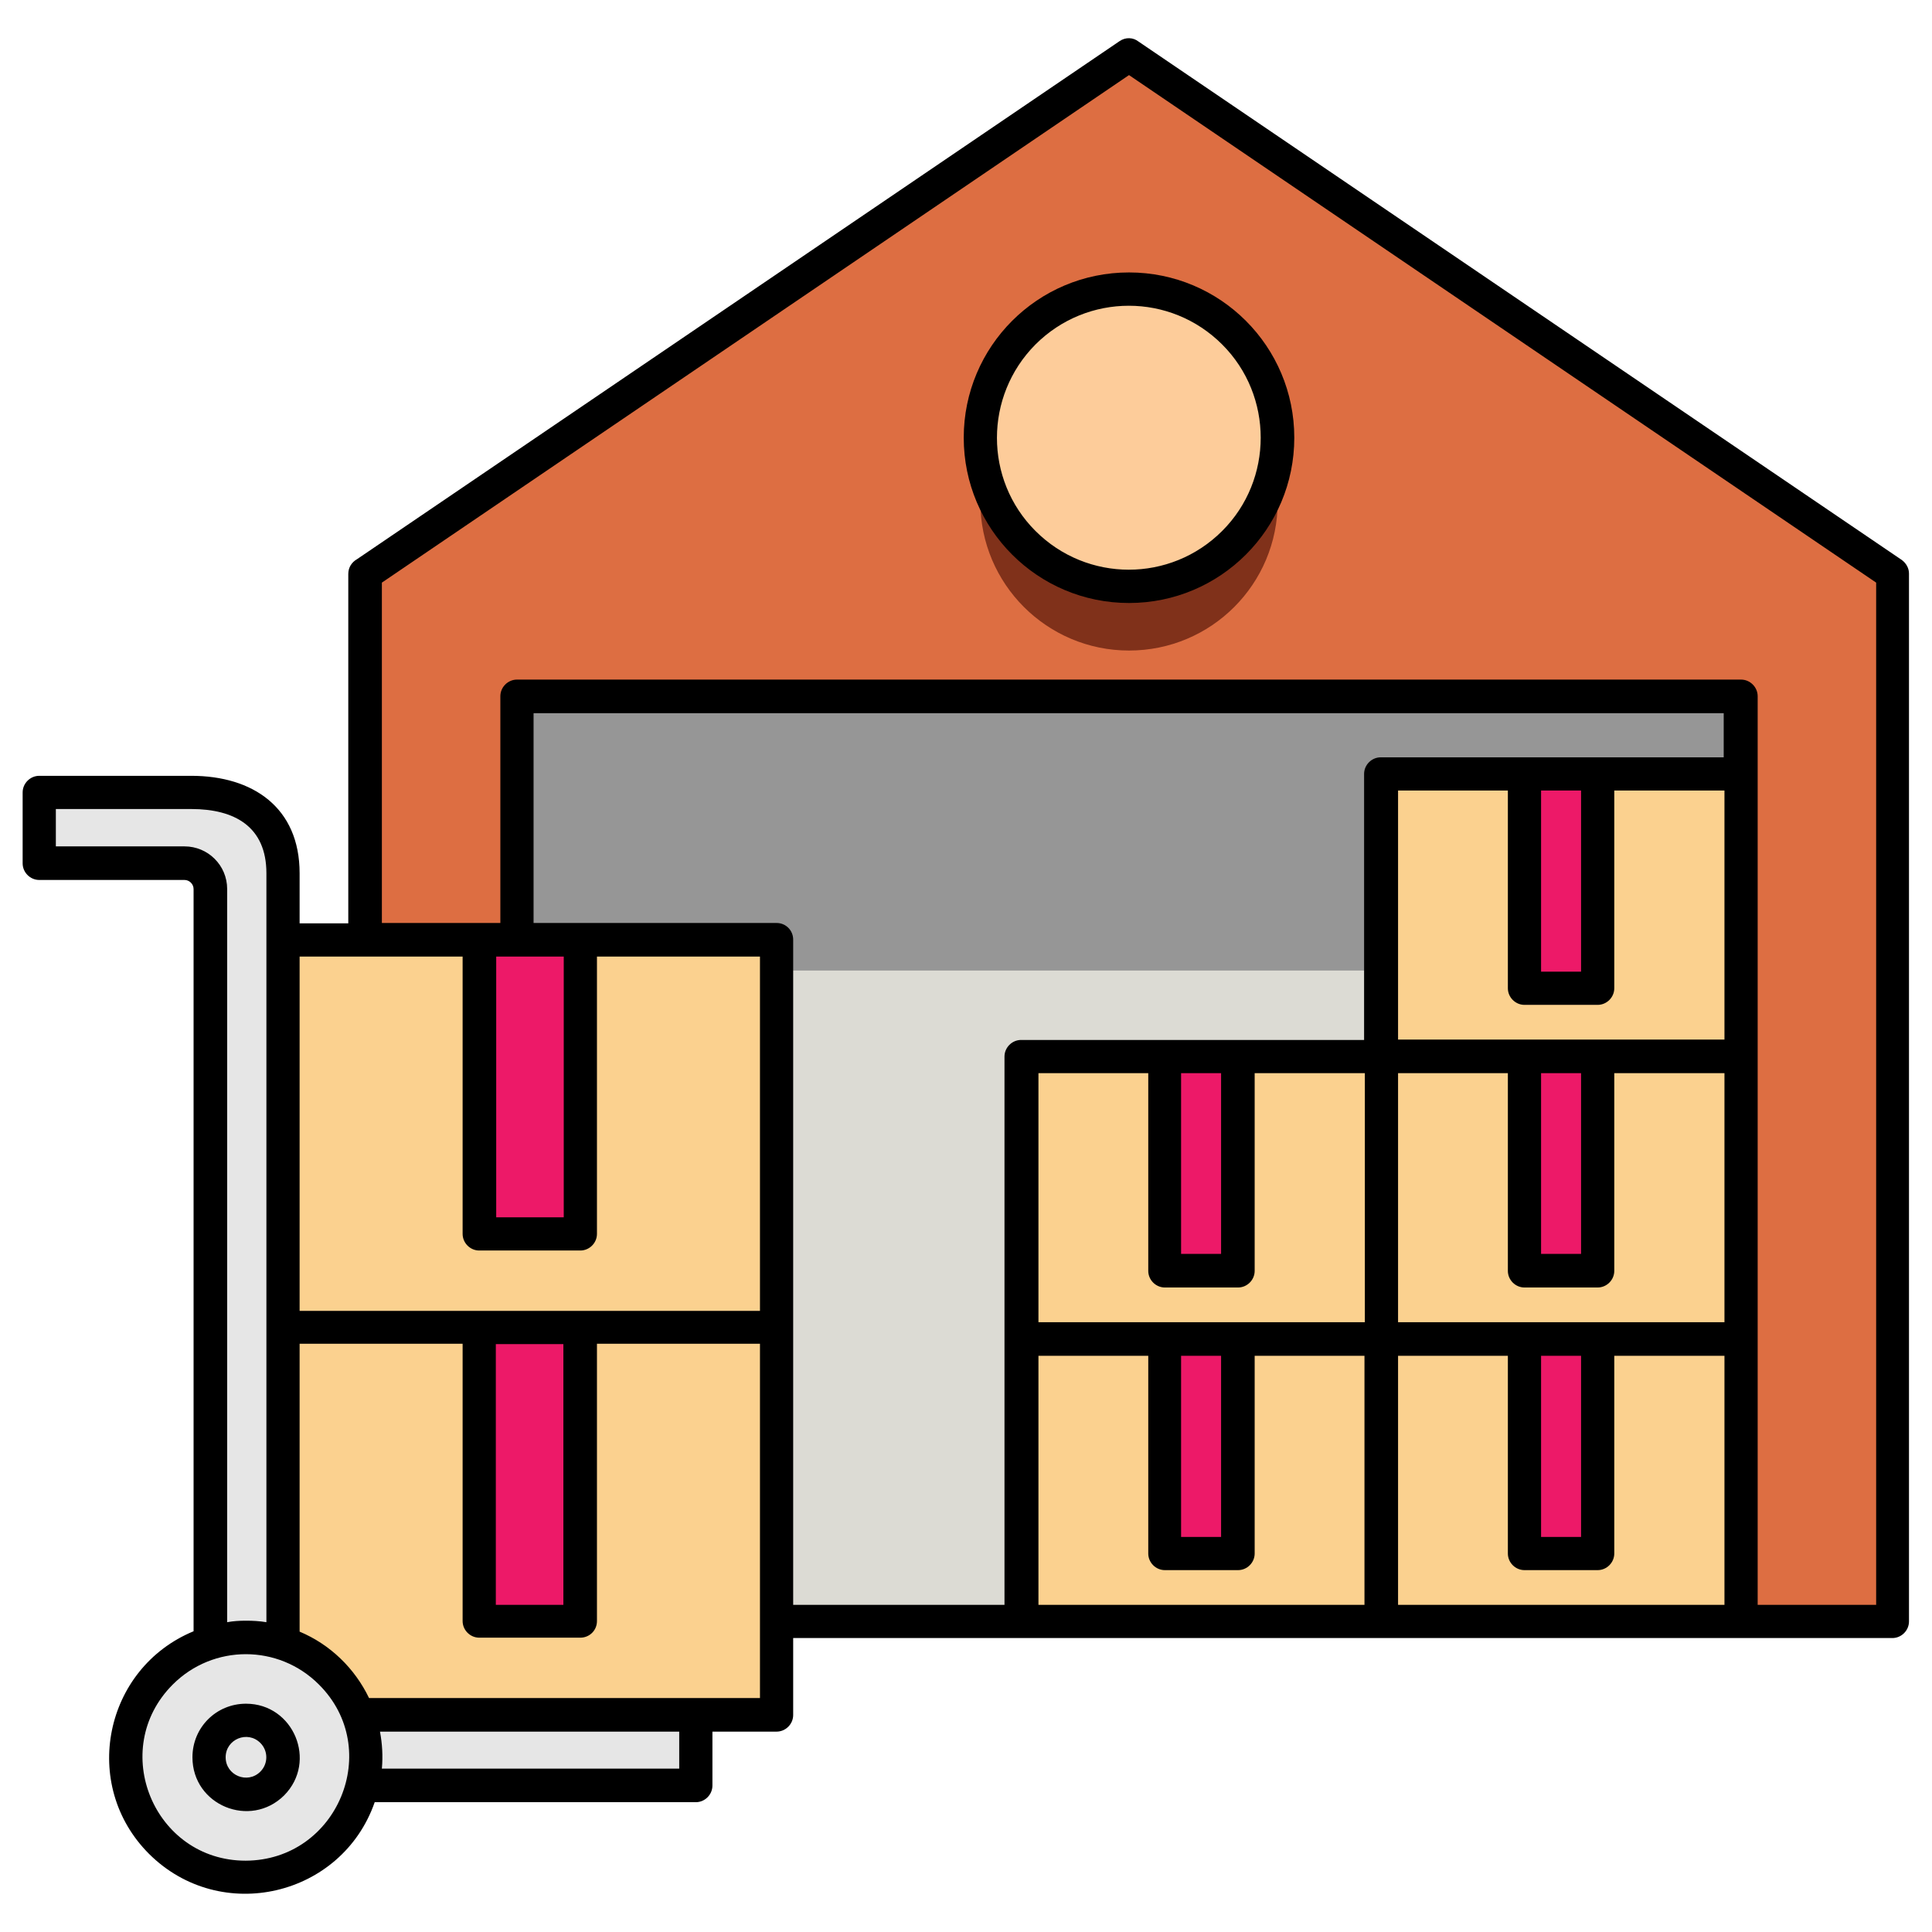 <svg id="Layer_1" enable-background="new 0 0 512 512" height="512" viewBox="0 0 512 512" width="512" xmlns="http://www.w3.org/2000/svg"><g><g clip-rule="evenodd" fill-rule="evenodd"><path d="m501.6 152.1v277.6h-404.8v-277.6l101.2-68.8 101.2-68.8 101.2 68.8z" fill="#dd6e42"/><path d="m137 184.5h324.4v245.2h-324.4z" fill="#dcdbd4"/><path d="m137 184.5h324.4v72.7h-324.4z" fill="#969696"/><path d="m270.6 354.8h95.4v74.9h-95.4z" fill="#fbd18f"/><path d="m308.6 354.8h19.4v56.8h-19.4z" fill="#ed1968"/><path d="m366 354.8h95.4v74.9h-95.4z" fill="#fbd18f"/><path d="m404 354.8h19.4v56.8h-19.4z" fill="#ed1968"/><path d="m366 280h95.4v74.9h-95.4z" fill="#fbd18f"/><path d="m404 280h19.4v56.8h-19.4z" fill="#ed1968"/><path d="m366 205.1h95.4v74.9h-95.4z" fill="#fbd18f"/><path d="m404 205.1h19.4v56.8h-19.4z" fill="#ed1968"/><path d="m270.6 280h95.4v74.9h-95.4z" fill="#fbd18f"/><path d="m308.6 280h19.4v56.8h-19.4z" fill="#ed1968"/><path d="m299.2 93.6c21.8 0 39.4 17.6 39.4 39.4s-17.6 39.4-39.4 39.4c-21.7 0-39.4-17.6-39.4-39.4s17.6-39.4 39.4-39.4z" fill="#80311a"/><path d="m299.2 76.6c21.8 0 39.4 17.6 39.4 39.4s-17.6 39.4-39.4 39.4c-21.7 0-39.4-17.6-39.4-39.4s17.6-39.4 39.4-39.4z" fill="#fdcc9a"/><path d="m75 351.8h130.8v102.7h-130.8z" fill="#fbd18f"/><path d="m127 351.8h26.7v77.9h-26.7z" fill="#ed1968"/><path d="m75 249h130.8v102.7h-130.8z" fill="#fbd18f"/><path d="m127 249h26.7v77.9h-26.7z" fill="#ed1968"/><path d="m75 231.4v223.1h109.4v18.7h-109.4-19.2v-18.7-218.9c0-3.8-3.1-6.8-6.8-6.8h-38.6v-18.8h40.3c13.7 0 24.3 6.4 24.3 21.4z" fill="#e6e6e6"/><path d="m65.2 433.9c17.5 0 31.7 14.2 31.7 31.7s-14.2 31.7-31.7 31.7-31.7-14.2-31.7-31.7 14.1-31.7 31.7-31.7z" fill="#e6e6e6"/><path d="m65.2 455.9c5.4 0 9.8 4.4 9.8 9.8s-4.4 9.8-9.8 9.8-9.8-4.4-9.8-9.8 4.4-9.8 9.8-9.8z" fill="#e6e6e6"/></g><path d="m65.2 451.5c12.6 0 19 15.3 10.1 24.3-9 8.9-24.3 2.6-24.3-10.1 0-7.9 6.3-14.2 14.2-14.2zm3.8 10.4c-3.4-3.4-9.2-1-9.2 3.8s5.8 7.2 9.2 3.8c2.1-2.1 2.1-5.5 0-7.6zm-3.8-32.4c1.8 0 3.6.1 5.4.4v-198.5c0-12.3-8.4-17-19.9-17h-35.9v9.9h34.1c6.2 0 11.3 5 11.3 11.3v194.3c1.6-.3 3.3-.4 5-.4zm14.2 2.9c8.1 3.4 14.6 9.7 18.4 17.6h103.6v-93.9h-43.2v73.5c0 2.5-2 4.4-4.4 4.4h-26.8c-2.4 0-4.4-2-4.4-4.4v-73.5h-43.2zm21.3 26.5c.6 3.2.8 6.5.5 9.8h78.8v-9.8zm-1.4 18.7c-8.7 25-40.8 32.6-59.8 13.7-18.3-18.3-11.9-49.2 11.8-59v-196.7c0-1.3-1.1-2.4-2.4-2.4h-38.5c-2.4 0-4.4-2-4.4-4.4v-18.8c0-2.4 2-4.4 4.4-4.4h40.3c16.3 0 28.7 8.4 28.7 25.8v13.3h12.9v-92.6c0-1.7.9-3.1 2.3-3.9l202.1-137.3c1.6-1.1 3.6-1 5 .1l202.3 137.4c1.2.9 1.9 2.2 1.9 3.6v277.7c0 2.4-2 4.4-4.4 4.4h-291.3v20.4c0 2.4-2 4.4-4.4 4.4h-17v14.3c0 2.4-2 4.4-4.4 4.4zm-14.8-31.2c-10.7-10.7-28-10.7-38.7 0-17.2 17.2-5 46.7 19.3 46.7 24.4-.1 36.6-29.6 19.4-46.7zm73.7-192.9v73.5c0 2.4-2 4.4-4.4 4.4h-26.8c-2.4 0-4.4-2-4.4-4.4v-73.5h-43.2v93.9h122v-93.9zm-26.7 0v69.1h17.9v-69.1zm-30.3-8.9h31.4v-60.1c0-2.4 2-4.4 4.4-4.4h324.4c2.4 0 4.4 2 4.4 4.4v240.8h31.4v-270.9l-198-134.5-198 134.5v90.2zm40.2 0h64.4c2.5 0 4.4 2 4.4 4.4v176.3h56v-145.3c0-2.4 2-4.4 4.4-4.4h90.9v-70.5c0-2.4 2-4.4 4.4-4.4h90.9v-11.7h-315.4zm7.9 111.6h-17.9v69.1h17.9zm149.9-284c24.2 0 43.8 19.6 43.8 43.8s-19.6 43.8-43.8 43.8-43.8-19.6-43.8-43.8 19.6-43.8 43.8-43.8zm24.7 19.1c-13.7-13.7-35.8-13.7-49.5 0-13.6 13.7-13.6 35.8 0 49.4 13.7 13.7 35.8 13.7 49.5 0 13.6-13.6 13.6-35.8 0-49.4zm8.6 193.1v52.4c0 2.4-2 4.4-4.4 4.4h-19.4c-2.4 0-4.4-2-4.4-4.4v-52.4h-29.1v66h86.5v-66zm-19.5 0v47.9h10.6v-47.9zm95.4-74.9v48h10.6v-48zm19.4 0v52.4c0 2.4-2 4.4-4.4 4.4h-19.4c-2.4 0-4.4-2-4.4-4.4v-52.4h-29.1v66h86.5v-66zm-19.4 74.9v47.9h10.6v-47.9zm19.4 0v52.4c0 2.4-2 4.4-4.4 4.4h-19.4c-2.4 0-4.4-2-4.4-4.4v-52.4h-29.1v66h86.5v-66zm-19.4 74.9v48h10.6v-48zm19.4 0v52.4c0 2.4-2 4.4-4.4 4.4h-19.4c-2.4 0-4.4-2-4.4-4.4v-52.4h-29.1v66h86.5v-66zm-66.2 66v-66h-29.1v52.4c0 2.4-2 4.4-4.4 4.4h-19.4c-2.4 0-4.4-2-4.4-4.4v-52.4h-29.1v66zm-48.6-66v48h10.6v-48z"/></g></svg>